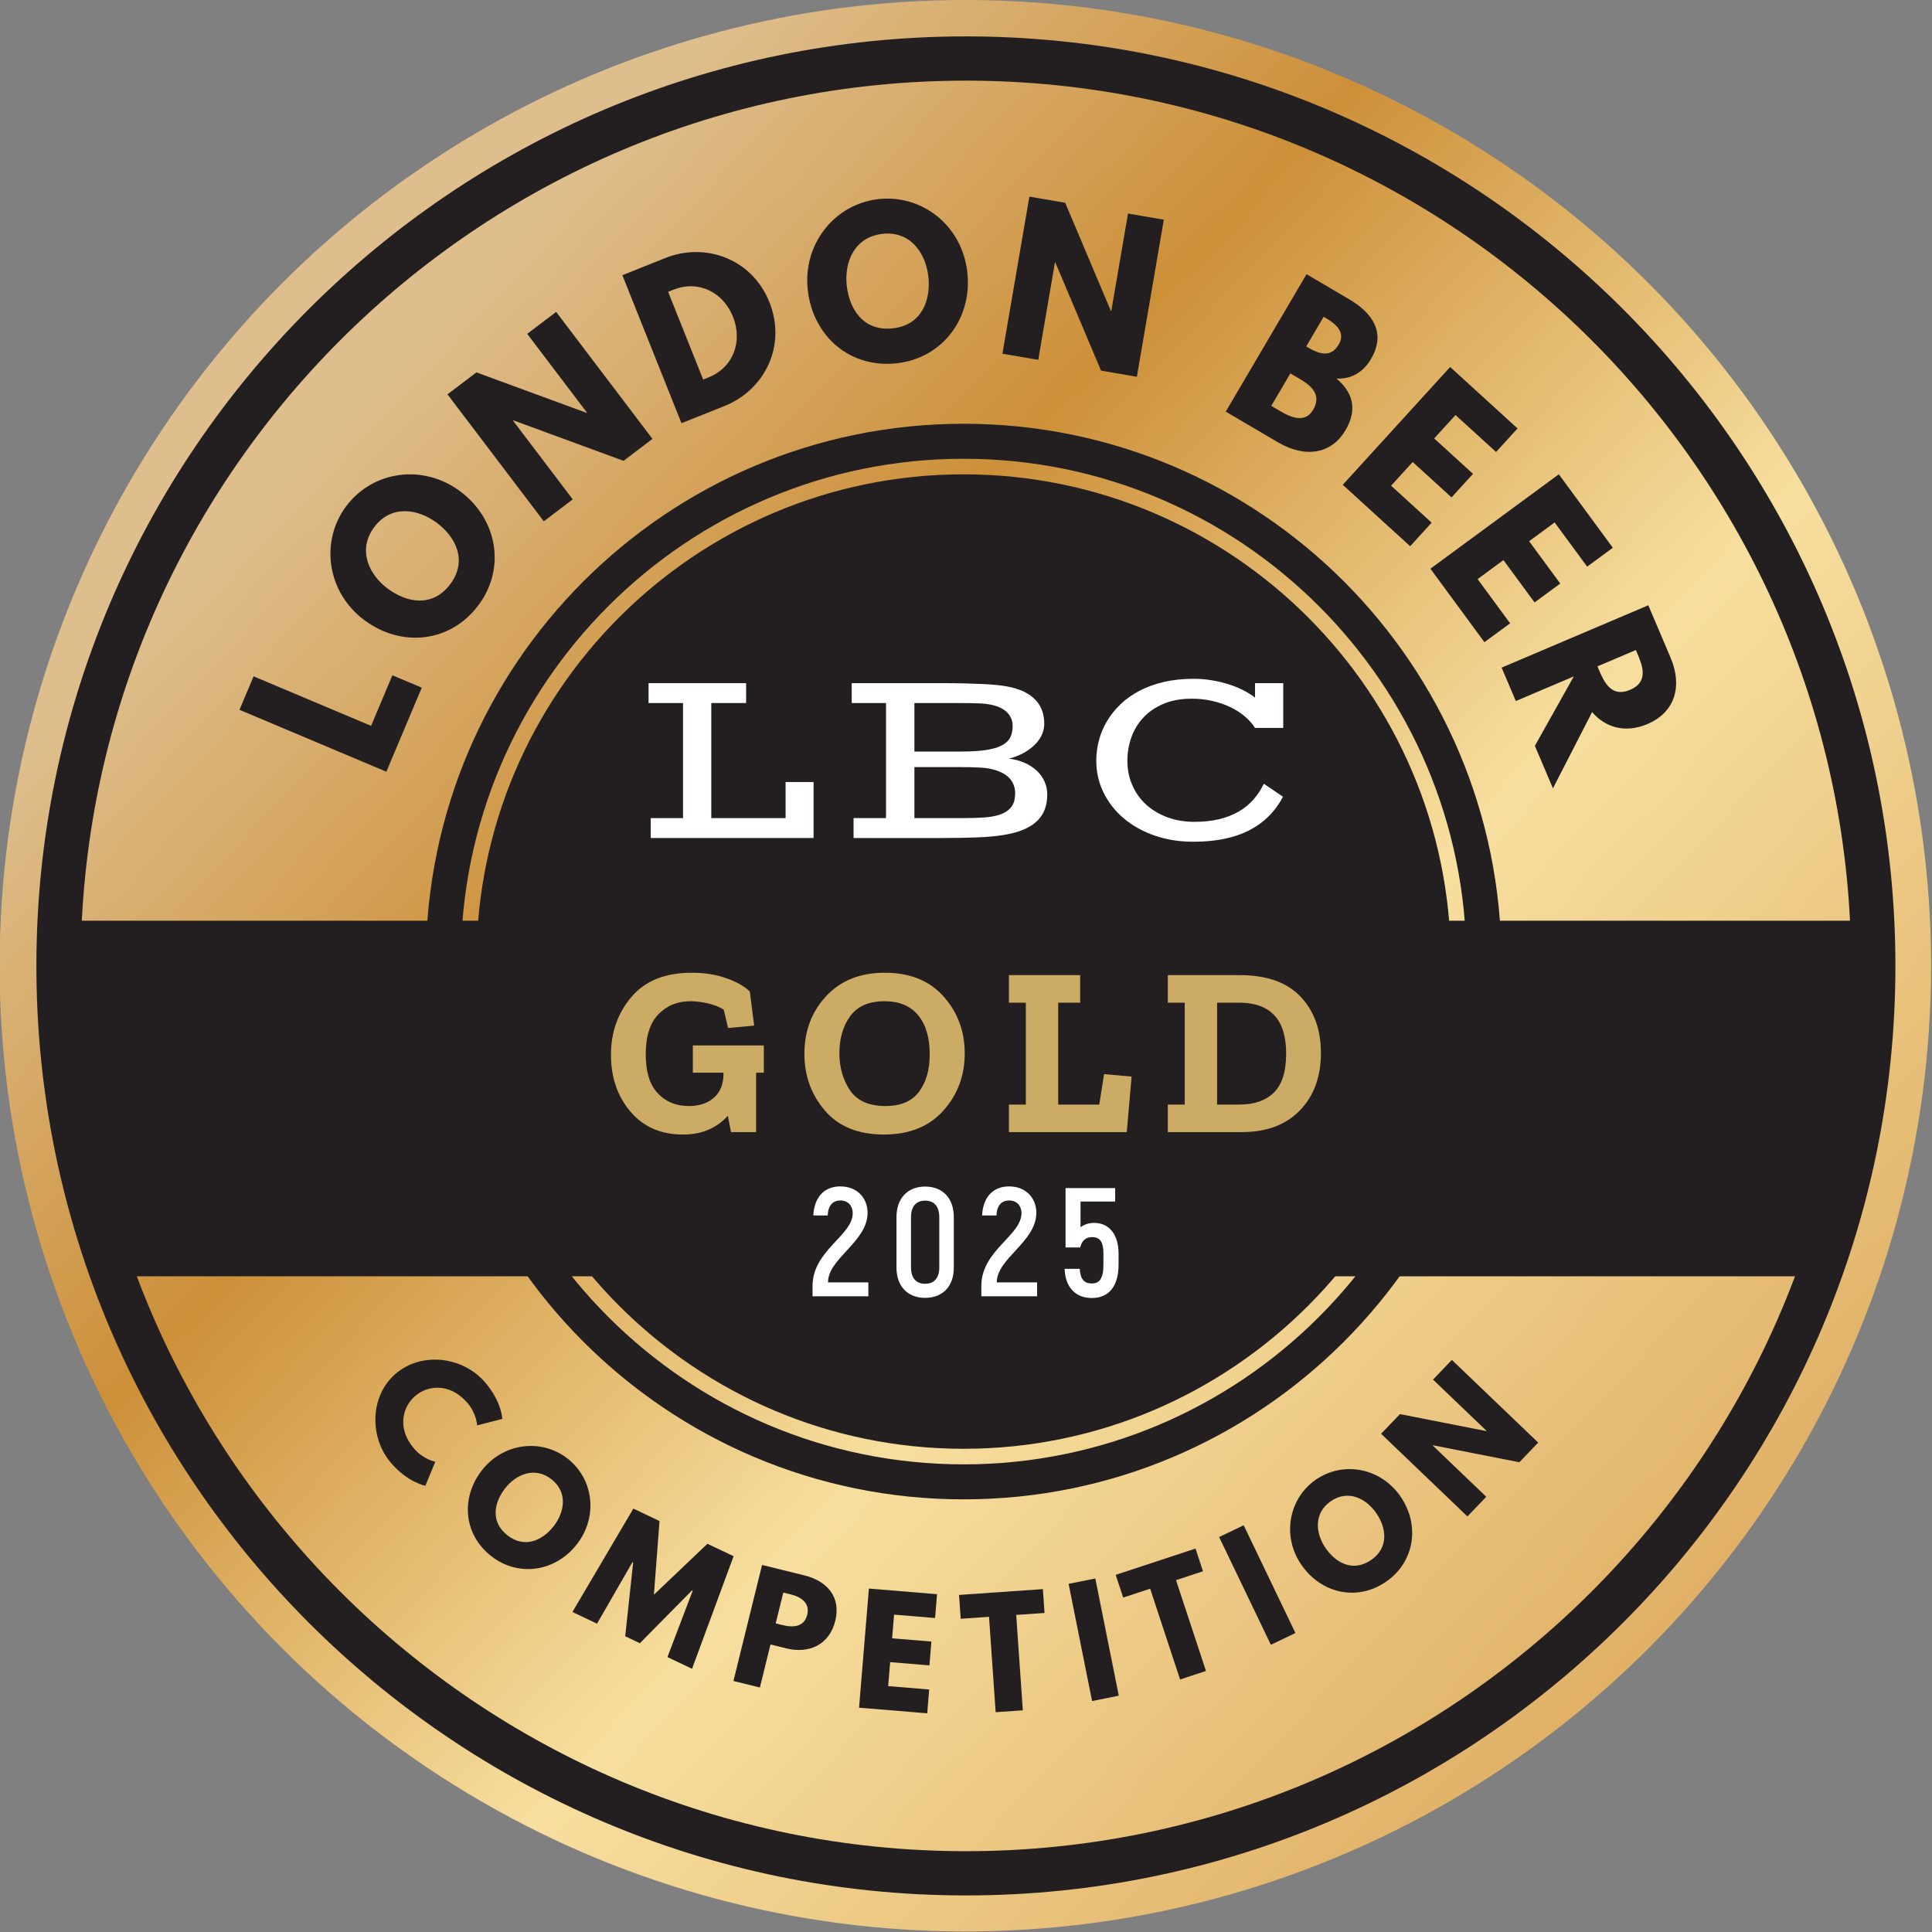 <?xml version="1.0" encoding="UTF-8" standalone="no"?>
<!DOCTYPE svg PUBLIC "-//W3C//DTD SVG 1.1//EN" "http://www.w3.org/Graphics/SVG/1.1/DTD/svg11.dtd">
<svg width="100%" height="100%" viewBox="0 0 1000 1000" version="1.1" xmlns="http://www.w3.org/2000/svg" xmlns:xlink="http://www.w3.org/1999/xlink" xml:space="preserve" xmlns:serif="http://www.serif.com/" style="fill-rule:evenodd;clip-rule:evenodd;stroke-linejoin:round;stroke-miterlimit:2;">
    <rect x="0" y="0" width="1000" height="1000" fill="#808080" stroke="none"/>
    <g transform="matrix(1,0,0,1,-10,-10)">
        <g id="Gold-Medal" serif:id="Gold Medal" transform="matrix(0.99,0,0,0.99,10,10)">
            <g transform="matrix(1.019,0,0,1.019,-1100.72,0)">
                <circle cx="1575.49" cy="495.493" r="495.493" style="fill:url(#_Linear1);"/>
            </g>
            <g id="New-circle" serif:id="New circle" transform="matrix(1.139,0,0,1.139,-2734.76,-39.795)">
                <path d="M2843.35,229.455C2979.6,229.455 3090.21,340.07 3090.21,476.317C3090.21,612.563 2979.6,723.178 2843.35,723.178C2707.1,723.178 2596.49,612.563 2596.49,476.317C2596.49,340.07 2707.1,229.455 2843.35,229.455ZM2843.33,707.113C2970.58,707.113 3074.12,603.581 3074.12,476.317C3074.12,349.042 2970.58,245.521 2843.33,245.521C2716.08,245.521 2612.56,349.042 2612.56,476.317C2612.56,603.581 2716.08,707.113 2843.33,707.113ZM2843.33,252.668C2966.64,252.668 3066.97,353.003 3066.97,476.317C3066.97,599.632 2966.64,699.967 2843.33,699.967C2720.03,699.967 2619.72,599.632 2619.72,476.317C2619.72,353.003 2720.03,252.668 2843.33,252.668Z" style="fill:rgb(35,31,32);"/>
            </g>
            <g id="New-circle-2" serif:id="New circle 2" transform="matrix(1.027,0,0,1.027,-2415.31,13.719)">
                <circle cx="2843.35" cy="476.317" r="246.862" style="fill:rgb(35,31,32);"/>
            </g>
            <g transform="matrix(13.197,0,0,13.197,505.005,967.851)">
                <path d="M0,-70.144C-19.338,-70.144 -35.071,-54.411 -35.071,-35.072C-35.071,-15.733 -19.338,0 0,0C19.338,0 35.071,-15.733 35.071,-35.072C35.071,-54.411 19.338,-70.144 0,-70.144M0,1.753C-20.305,1.753 -36.825,-14.767 -36.825,-35.072C-36.825,-55.377 -20.305,-71.897 0,-71.897C20.305,-71.897 36.824,-55.377 36.824,-35.072C36.824,-14.767 20.305,1.753 0,1.753" style="fill:rgb(35,31,32);fill-rule:nonzero;"/>
            </g>
            <g transform="matrix(13.197,0,0,13.197,967.227,667.272)">
                <path d="M0.303,-14.087C4,-14.087 -70.657,-14.087 -70.657,-14.087C-70.688,-13.494 -70.703,-12.896 -70.703,-12.295C-70.703,-7.971 -69.911,-3.829 -68.473,0L-1.882,0C-0.444,-3.829 0.091,-7.975 0.272,-12.295C0.299,-12.924 0.35,-13.512 0.303,-14.087Z" style="fill:rgb(35,31,32);fill-rule:nonzero;"/>
            </g>
            <g transform="matrix(13.961,0,0,13.496,-262.52,-168.863)">
                <path d="M47.408,54.068L47.119,54.068L47.119,56.369L46.179,56.369L46.061,55.733C45.88,55.951 45.649,56.127 45.369,56.261C45.089,56.395 44.759,56.463 44.379,56.463C43.553,56.463 42.897,56.166 42.412,55.574C41.927,54.981 41.684,54.249 41.684,53.375C41.684,52.502 41.94,51.754 42.453,51.13C42.965,50.507 43.719,50.195 44.713,50.195C45.19,50.195 45.622,50.266 46.011,50.41C46.4,50.553 46.691,50.725 46.884,50.924L47.047,52.243L46.07,52.337L45.907,51.626C45.75,51.52 45.553,51.439 45.315,51.383C45.077,51.327 44.858,51.299 44.659,51.299C44.177,51.299 43.778,51.467 43.461,51.804C43.144,52.141 42.986,52.658 42.986,53.357C42.986,54.03 43.135,54.532 43.434,54.863C43.732,55.193 44.12,55.359 44.596,55.359C44.994,55.359 45.31,55.25 45.545,55.031C45.781,54.813 45.898,54.504 45.898,54.105L45.898,54.068L44.75,54.068L44.75,53.011L47.408,53.011L47.408,54.068Z" style="fill:rgb(204,171,100);fill-rule:nonzero;"/>
                <path d="M54.932,53.319C54.932,54.18 54.666,54.919 54.132,55.536C53.599,56.154 52.855,56.463 51.903,56.463C50.944,56.463 50.209,56.154 49.696,55.536C49.184,54.919 48.928,54.186 48.928,53.338C48.928,52.452 49.199,51.707 49.742,51.102C50.284,50.497 51.017,50.195 51.939,50.195C52.88,50.195 53.614,50.502 54.141,51.116C54.669,51.731 54.932,52.465 54.932,53.319ZM53.621,53.357C53.621,52.708 53.476,52.203 53.187,51.841C52.898,51.48 52.479,51.299 51.93,51.299C51.345,51.299 50.917,51.49 50.646,51.874C50.375,52.258 50.239,52.736 50.239,53.31C50.239,53.865 50.372,54.345 50.637,54.751C50.902,55.156 51.345,55.359 51.966,55.359C52.539,55.359 52.958,55.173 53.223,54.802C53.489,54.431 53.621,53.949 53.621,53.357Z" style="fill:rgb(204,171,100);fill-rule:nonzero;"/>
                <path d="M61,56.369L56.587,56.369L56.587,55.303L57.22,55.303L57.22,51.355L56.587,51.355L56.587,50.288L59.255,50.288L59.255,51.355L58.432,51.355L58.432,55.303L59.97,55.303L60.15,54.124L61.181,54.217L61,56.369Z" style="fill:rgb(204,171,100);fill-rule:nonzero;"/>
                <path d="M68.271,53.301C68.271,54.224 68.009,54.966 67.485,55.527C66.96,56.088 66.234,56.369 65.305,56.369L62.538,56.369L62.538,55.303L63.171,55.303L63.171,51.355L62.538,51.355L62.538,50.288L65.233,50.288C66.24,50.288 66.998,50.566 67.507,51.121C68.017,51.676 68.271,52.403 68.271,53.301ZM66.969,53.319C66.969,52.01 66.381,51.355 65.206,51.355L64.383,51.355L64.383,55.303L65.206,55.303C65.772,55.303 66.208,55.147 66.512,54.835C66.817,54.523 66.969,54.018 66.969,53.319Z" style="fill:rgb(204,171,100);fill-rule:nonzero;"/>
                <path d="M49.233,62.73L51.323,62.73L51.323,62.191L49.812,62.191C49.812,61.257 51.294,60.623 51.294,59.491C51.294,58.964 50.941,58.473 50.269,58.473C49.673,58.473 49.297,58.887 49.262,59.599L49.801,59.599C49.812,59.216 49.992,59.018 50.275,59.018C50.582,59.018 50.738,59.246 50.738,59.509C50.738,60.377 49.233,60.952 49.233,62.329L49.233,62.73Z" style="fill:white;fill-rule:nonzero;"/>
                <path d="M53.447,62.79C54.112,62.79 54.523,62.341 54.523,61.617L54.523,59.665C54.523,58.934 54.112,58.479 53.447,58.479C52.793,58.479 52.376,58.934 52.376,59.665L52.376,61.617C52.376,62.341 52.793,62.79 53.447,62.79ZM53.447,62.245C53.111,62.245 52.92,62.018 52.92,61.617L52.92,59.665C52.92,59.252 53.111,59.024 53.447,59.024C53.788,59.024 53.979,59.252 53.979,59.665L53.979,61.617C53.979,62.018 53.788,62.245 53.447,62.245Z" style="fill:white;fill-rule:nonzero;"/>
                <path d="M55.554,62.73L57.643,62.73L57.643,62.191L56.132,62.191C56.132,61.257 57.614,60.623 57.614,59.491C57.614,58.964 57.261,58.473 56.59,58.473C55.993,58.473 55.617,58.887 55.582,59.599L56.121,59.599C56.132,59.216 56.312,59.018 56.595,59.018C56.902,59.018 57.058,59.246 57.058,59.509C57.058,60.377 55.554,60.952 55.554,62.329L55.554,62.73Z" style="fill:white;fill-rule:nonzero;"/>
                <path d="M59.779,59.886C59.576,59.886 59.402,59.952 59.269,60.054L59.269,59.06L60.566,59.06L60.566,58.539L58.708,58.539L58.708,60.838L59.258,60.838C59.316,60.569 59.466,60.437 59.703,60.437C59.993,60.437 60.126,60.617 60.126,61.072L60.126,61.509C60.126,62.054 59.97,62.233 59.692,62.233C59.408,62.233 59.258,62.066 59.24,61.665L58.673,61.665C58.696,62.377 59.078,62.796 59.692,62.796C60.311,62.796 60.693,62.365 60.693,61.503L60.693,61.078C60.693,60.311 60.323,59.886 59.779,59.886Z" style="fill:white;fill-rule:nonzero;"/>
            </g>
            <g transform="matrix(1.316,0,0,1.316,-227.891,66.782)">
                <path d="M273.915,217.952L268.311,231.249L326.662,255.842L340.733,222.458L329.062,217.539L320.596,237.626L273.915,217.952Z" style="fill:rgb(35,31,32);fill-rule:nonzero;"/>
                <path d="M317.928,195.627C332.781,206.651 352.175,204.605 363.337,189.567C374.179,174.96 370.796,155.435 355.943,144.41C341.089,133.385 321.117,136.34 310.641,150.454C300.257,164.444 303.074,184.602 317.928,195.627ZM327.214,183.115C319.634,177.488 315.164,167.671 321.797,158.734C328.476,149.736 339.076,151.295 346.656,156.921C354.237,162.548 358.982,171.996 352.12,181.241C345.075,190.732 334.795,188.742 327.214,183.115Z" style="fill:rgb(35,31,32);fill-rule:nonzero;"/>
                <path d="M376.96,116.336L377.083,116.244L420.891,132.337L432.387,123.616L394.117,73.167L382.62,81.888L406.371,113.197L406.249,113.29L362.441,97.196L350.944,105.917L389.215,156.367L400.711,147.645L376.96,116.336Z" style="fill:rgb(35,31,32);fill-rule:nonzero;"/>
                <path d="M420.422,58.576L443.915,117.38L460.95,110.574C477.13,104.11 485.704,86.468 478.841,69.291C472.007,52.184 453.566,45.335 437.458,51.771L420.422,58.576ZM452.531,100.052L438.606,65.197L440.673,64.372C450.652,60.385 460.47,65.306 464.4,75.143C468.259,85.007 464.506,95.268 454.598,99.226L452.531,100.052Z" style="fill:rgb(35,31,32);fill-rule:nonzero;"/>
                <path d="M494.092,64.534C496.181,82.914 510.919,95.684 529.528,93.569C547.602,91.515 559.556,75.71 557.467,57.331C555.378,38.951 539.58,26.379 522.116,28.364C504.804,30.331 492.003,46.155 494.092,64.534ZM509.573,62.775C508.507,53.394 512.627,43.424 523.685,42.167C534.819,40.902 540.919,49.71 541.985,59.09C543.052,68.471 539.39,78.389 527.95,79.689C516.205,81.024 510.64,72.155 509.573,62.775Z" style="fill:rgb(35,31,32);fill-rule:nonzero;"/>
                <path d="M592.287,53.488L592.438,53.514L610.607,96.503L624.829,98.943L635.536,36.532L621.313,34.092L614.669,72.825L614.518,72.799L596.349,29.81L582.127,27.37L571.421,89.781L585.643,92.221L592.287,53.488Z" style="fill:rgb(35,31,32);fill-rule:nonzero;"/>
                <path d="M692.239,58.195L660.145,112.783L680.856,124.959C692.17,131.611 702.377,129.242 707.668,120.244C712.842,111.444 710.229,104.832 704.114,99.635C710.146,99.976 714.858,96.958 717.814,91.93C723.922,81.542 718.573,73.678 709.177,68.154L692.239,58.195ZM692.113,86.881L699.037,75.103L700.03,75.686C705.455,78.876 707.328,82.203 705.033,86.107C702.349,90.673 698.465,90.615 693.105,87.464L692.113,86.881ZM678.225,110.502L685.811,97.6L689.715,99.895C695.604,103.357 697.795,107.05 694.839,112.078C692.31,116.379 688.018,116.259 682.129,112.797L678.225,110.502Z" style="fill:rgb(35,31,32);fill-rule:nonzero;"/>
                <path d="M776.065,119.466L749.293,95.058L706.631,141.852L733.403,166.26L741.936,156.901L725.827,142.215L734.411,132.799L749.839,146.865L758.372,137.506L742.944,123.44L751.424,114.138L767.533,128.824L776.065,119.466Z" style="fill:rgb(35,31,32);fill-rule:nonzero;"/>
                <path d="M813.926,166.871L792.464,137.684L741.448,175.196L762.91,204.383L773.113,196.881L760.2,179.319L770.465,171.771L782.832,188.591L793.036,181.089L780.668,164.269L790.809,156.812L803.722,174.374L813.926,166.871Z" style="fill:rgb(35,31,32);fill-rule:nonzero;"/>
                <path d="M828.018,189.718L769.741,214.489L775.386,227.769L798.414,217.981L782.953,245.57L790.129,262.452L805.689,232.152C810.982,238.326 818.887,240.637 827.646,236.914C839.089,232.049 841.469,221.363 836.875,210.556L828.018,189.718ZM807.809,213.987L823.067,207.501L823.727,209.055C825.859,214.071 828.058,220.225 820.783,223.318C813.507,226.41 810.601,220.556 808.47,215.541L807.809,213.987Z" style="fill:rgb(35,31,32);fill-rule:nonzero;"/>
            </g>
            <g transform="matrix(1.457,0,0,1.457,-238.299,-430.408)">
                <path d="M312.225,815.324C305.78,807.907 308.13,800.149 312.486,796.364C316.802,792.613 324.812,791.369 331.257,798.786C334.53,802.553 334.78,806.882 334.78,806.882L343.786,804.565C343.786,804.565 343.631,798.364 337.528,791.34C329.548,782.157 314.751,780.346 305.451,788.427C296.19,796.475 296.032,811.351 303.977,820.494C310.08,827.518 316.2,828.537 316.2,828.537L319.75,819.942C319.75,819.942 315.499,819.091 312.225,815.324Z" style="fill:rgb(35,31,32);fill-rule:nonzero;"/>
                <path d="M336.458,823.027C328.778,832.926 329.884,846.088 339.906,853.864C349.641,861.416 362.911,859.407 370.591,849.508C378.271,839.609 376.558,826.042 367.152,818.745C357.828,811.511 344.138,813.128 336.458,823.027ZM344.796,829.496C348.715,824.444 355.428,821.559 361.384,826.179C367.381,830.832 366.172,837.987 362.253,843.039C358.333,848.091 351.867,851.168 345.706,846.388C339.38,841.481 340.876,834.548 344.796,829.496Z" style="fill:rgb(35,31,32);fill-rule:nonzero;"/>
                <path d="M403.056,890.035L411.885,894.226L426.801,853.831L417.408,849.372L398.202,867.648L400.219,841.213L390.826,836.755L368.96,873.851L377.789,878.042L390.521,855.945L390.756,856.057L387.904,882.555L393.164,885.052L411.89,866.088L412.125,866.2L403.056,890.035Z" style="fill:rgb(35,31,32);fill-rule:nonzero;"/>
                <path d="M437.014,856.969L426.739,898.609L436.228,900.95L440.039,885.506L445.742,886.913C453.868,888.918 461.158,885.631 463.276,877.05C465.406,868.42 460.332,862.723 452.206,860.718L437.014,856.969ZM441.907,877.935L444.634,866.882L447.31,867.542C451.044,868.463 454.266,870.597 453.208,874.887C452.161,879.127 448.317,879.517 444.582,878.595L441.907,877.935Z" style="fill:rgb(35,31,32);fill-rule:nonzero;"/>
                <path d="M499.801,867.466L475.346,865.447L471.818,908.191L496.272,910.209L496.978,901.661L482.264,900.446L482.974,891.846L497.066,893.009L497.772,884.46L483.679,883.297L484.381,874.8L499.095,876.015L499.801,867.466Z" style="fill:rgb(35,31,32);fill-rule:nonzero;"/>
                <path d="M508.29,876.286L518.455,875.58L520.831,909.809L530.581,909.132L528.205,874.903L538.369,874.197L537.775,865.64L507.696,867.729L508.29,876.286Z" style="fill:rgb(35,31,32);fill-rule:nonzero;"/>
                <path d="M556.591,861.825L547.008,863.745L555.434,905.798L565.017,903.878L556.591,861.825Z" style="fill:rgb(35,31,32);fill-rule:nonzero;"/>
                <path d="M566.598,868.675L576.275,865.485L587.017,898.071L596.299,895.011L585.557,862.425L595.234,859.235L592.548,851.088L563.912,860.528L566.598,868.675Z" style="fill:rgb(35,31,32);fill-rule:nonzero;"/>
                <path d="M609.836,842.729L601.026,846.96L619.594,885.621L628.404,881.39L609.836,842.729Z" style="fill:rgb(35,31,32);fill-rule:nonzero;"/>
                <path d="M630.534,856.907C637.643,867.224 650.522,870.155 660.967,862.958C671.113,855.968 673.217,842.712 666.108,832.396C659,822.079 645.551,819.603 635.748,826.357C626.03,833.053 623.426,846.59 630.534,856.907ZM639.224,850.919C635.596,845.654 634.879,838.382 641.087,834.105C647.337,829.799 653.79,833.118 657.418,838.383C661.046,843.649 662.02,850.743 655.599,855.167C649.006,859.71 642.852,856.184 639.224,850.919Z" style="fill:rgb(35,31,32);fill-rule:nonzero;"/>
                <path d="M677.66,814.097L677.732,814.022L708.749,820.117L715.509,813.059L684.534,783.394L677.774,790.452L696.997,808.862L696.925,808.938L665.908,802.842L659.148,809.9L690.123,839.565L696.883,832.507L677.66,814.097Z" style="fill:rgb(35,31,32);fill-rule:nonzero;"/>
            </g>
            <g transform="matrix(14.368,0,0,14.368,340.196,367.568)">
                <path d="M0,4.187L1.177,4.187L1.177,0L-0.077,0L-0.077,-0.724L3.472,-0.724L3.472,0L2.205,0L2.205,4.187L4.909,4.187L4.909,2.874L5.927,2.874L5.927,4.911L0,4.911L0,4.187Z" style="fill:white;fill-rule:nonzero;"/>
            </g>
            <g transform="matrix(14.368,0,0,14.368,530.422,377.196)">
                <path d="M0,2.847C-0.015,2.922 -0.042,2.993 -0.081,3.057C-0.121,3.122 -0.174,3.182 -0.242,3.236C-0.31,3.291 -0.395,3.338 -0.497,3.376C-0.66,3.437 -0.854,3.476 -1.077,3.492C-1.301,3.509 -1.567,3.517 -1.878,3.517L-3.643,3.517L-3.643,1.661L-1.955,1.661C-1.699,1.661 -1.47,1.666 -1.267,1.677C-1.065,1.687 -0.885,1.715 -0.729,1.761C-0.472,1.836 -0.283,1.947 -0.16,2.093C-0.038,2.24 0.023,2.412 0.023,2.612C0.023,2.693 0.015,2.772 0,2.847M-3.643,-0.67L-1.964,-0.67C-1.69,-0.67 -1.451,-0.665 -1.249,-0.656C-1.047,-0.647 -0.869,-0.62 -0.715,-0.575C-0.489,-0.505 -0.324,-0.406 -0.222,-0.276C-0.119,-0.146 -0.068,0 -0.068,0.163C-0.068,0.326 -0.097,0.465 -0.156,0.582C-0.215,0.698 -0.316,0.794 -0.461,0.871C-0.606,0.948 -0.8,1.005 -1.043,1.041C-1.286,1.077 -1.593,1.095 -1.964,1.095L-3.643,1.095L-3.643,-0.67ZM1.098,2.2C1.036,2.055 0.945,1.925 0.826,1.808C0.707,1.692 0.561,1.594 0.387,1.514C0.214,1.434 0.017,1.381 -0.203,1.353C0.014,1.296 0.203,1.221 0.365,1.127C0.526,1.033 0.66,0.93 0.767,0.817C0.875,0.704 0.954,0.585 1.005,0.459C1.056,0.334 1.082,0.211 1.082,0.091C1.082,-0.078 1.057,-0.236 1.007,-0.383C0.957,-0.529 0.879,-0.661 0.77,-0.778C0.661,-0.896 0.52,-0.997 0.347,-1.082C0.173,-1.166 -0.038,-1.231 -0.285,-1.277C-0.388,-1.295 -0.51,-1.311 -0.652,-1.326C-0.794,-1.341 -0.96,-1.353 -1.152,-1.362C-1.343,-1.371 -1.565,-1.379 -1.817,-1.385C-2.069,-1.391 -2.355,-1.394 -2.675,-1.394L-5.925,-1.394L-5.925,-0.67L-4.676,-0.67L-4.676,3.517L-5.857,3.517L-5.857,4.241L-2.598,4.241C-2.103,4.241 -1.666,4.233 -1.288,4.216C-0.909,4.2 -0.573,4.164 -0.28,4.11C-0.009,4.059 0.22,3.988 0.408,3.899C0.594,3.81 0.746,3.704 0.863,3.58C0.979,3.457 1.062,3.317 1.114,3.162C1.165,3.006 1.191,2.837 1.191,2.652C1.191,2.496 1.16,2.344 1.098,2.2" style="fill:white;fill-rule:nonzero;"/>
            </g>
            <g transform="matrix(14.368,0,0,14.368,573.166,397.294)">
                <path d="M0,0.027C0,-0.223 0.032,-0.471 0.097,-0.715C0.162,-0.96 0.26,-1.192 0.391,-1.412C0.523,-1.633 0.686,-1.837 0.883,-2.026C1.079,-2.214 1.308,-2.377 1.571,-2.515C1.833,-2.652 2.13,-2.759 2.46,-2.836C2.79,-2.913 3.153,-2.951 3.549,-2.951C3.76,-2.951 3.969,-2.934 4.178,-2.901C4.386,-2.868 4.586,-2.822 4.778,-2.763C4.969,-2.705 5.15,-2.633 5.321,-2.549C5.491,-2.464 5.643,-2.37 5.776,-2.268L5.776,-2.793L6.803,-2.793L6.803,-1.163L5.776,-1.163C5.679,-1.318 5.552,-1.46 5.395,-1.591C5.238,-1.722 5.06,-1.835 4.861,-1.928C4.662,-2.022 4.445,-2.095 4.21,-2.148C3.974,-2.201 3.73,-2.227 3.476,-2.227C3.078,-2.227 2.732,-2.164 2.437,-2.037C2.143,-1.91 1.899,-1.742 1.706,-1.532C1.513,-1.323 1.369,-1.083 1.274,-0.813C1.179,-0.542 1.132,-0.263 1.132,0.027C1.132,0.353 1.192,0.652 1.313,0.925C1.433,1.199 1.601,1.433 1.817,1.629C2.033,1.825 2.29,1.978 2.589,2.089C2.888,2.199 3.217,2.254 3.576,2.254C3.902,2.254 4.197,2.222 4.463,2.159C4.729,2.096 4.965,2.004 5.174,1.885C5.382,1.766 5.562,1.62 5.714,1.448C5.867,1.276 5.994,1.083 6.097,0.869L6.794,1.34C6.514,1.877 6.104,2.284 5.565,2.562C5.026,2.839 4.35,2.978 3.535,2.978C3.022,2.978 2.55,2.903 2.118,2.752C1.687,2.601 1.314,2.393 1,2.127C0.686,1.862 0.441,1.55 0.265,1.19C0.088,0.831 0,0.443 0,0.027" style="fill:white;fill-rule:nonzero;"/>
            </g>
        </g>
    </g>
    <defs>
        <linearGradient id="_Linear1" x1="0" y1="0" x2="1" y2="0" gradientUnits="userSpaceOnUse" gradientTransform="matrix(710.399,686.884,-686.884,710.399,1224.87,152.317)"><stop offset="0" style="stop-color:rgb(222,190,140);stop-opacity:1"/><stop offset="0.07" style="stop-color:rgb(222,190,140);stop-opacity:1"/><stop offset="0.33" style="stop-color:rgb(205,144,57);stop-opacity:1"/><stop offset="0.64" style="stop-color:rgb(247,223,159);stop-opacity:1"/><stop offset="1" style="stop-color:rgb(224,176,102);stop-opacity:1"/></linearGradient>
    </defs>
</svg>
